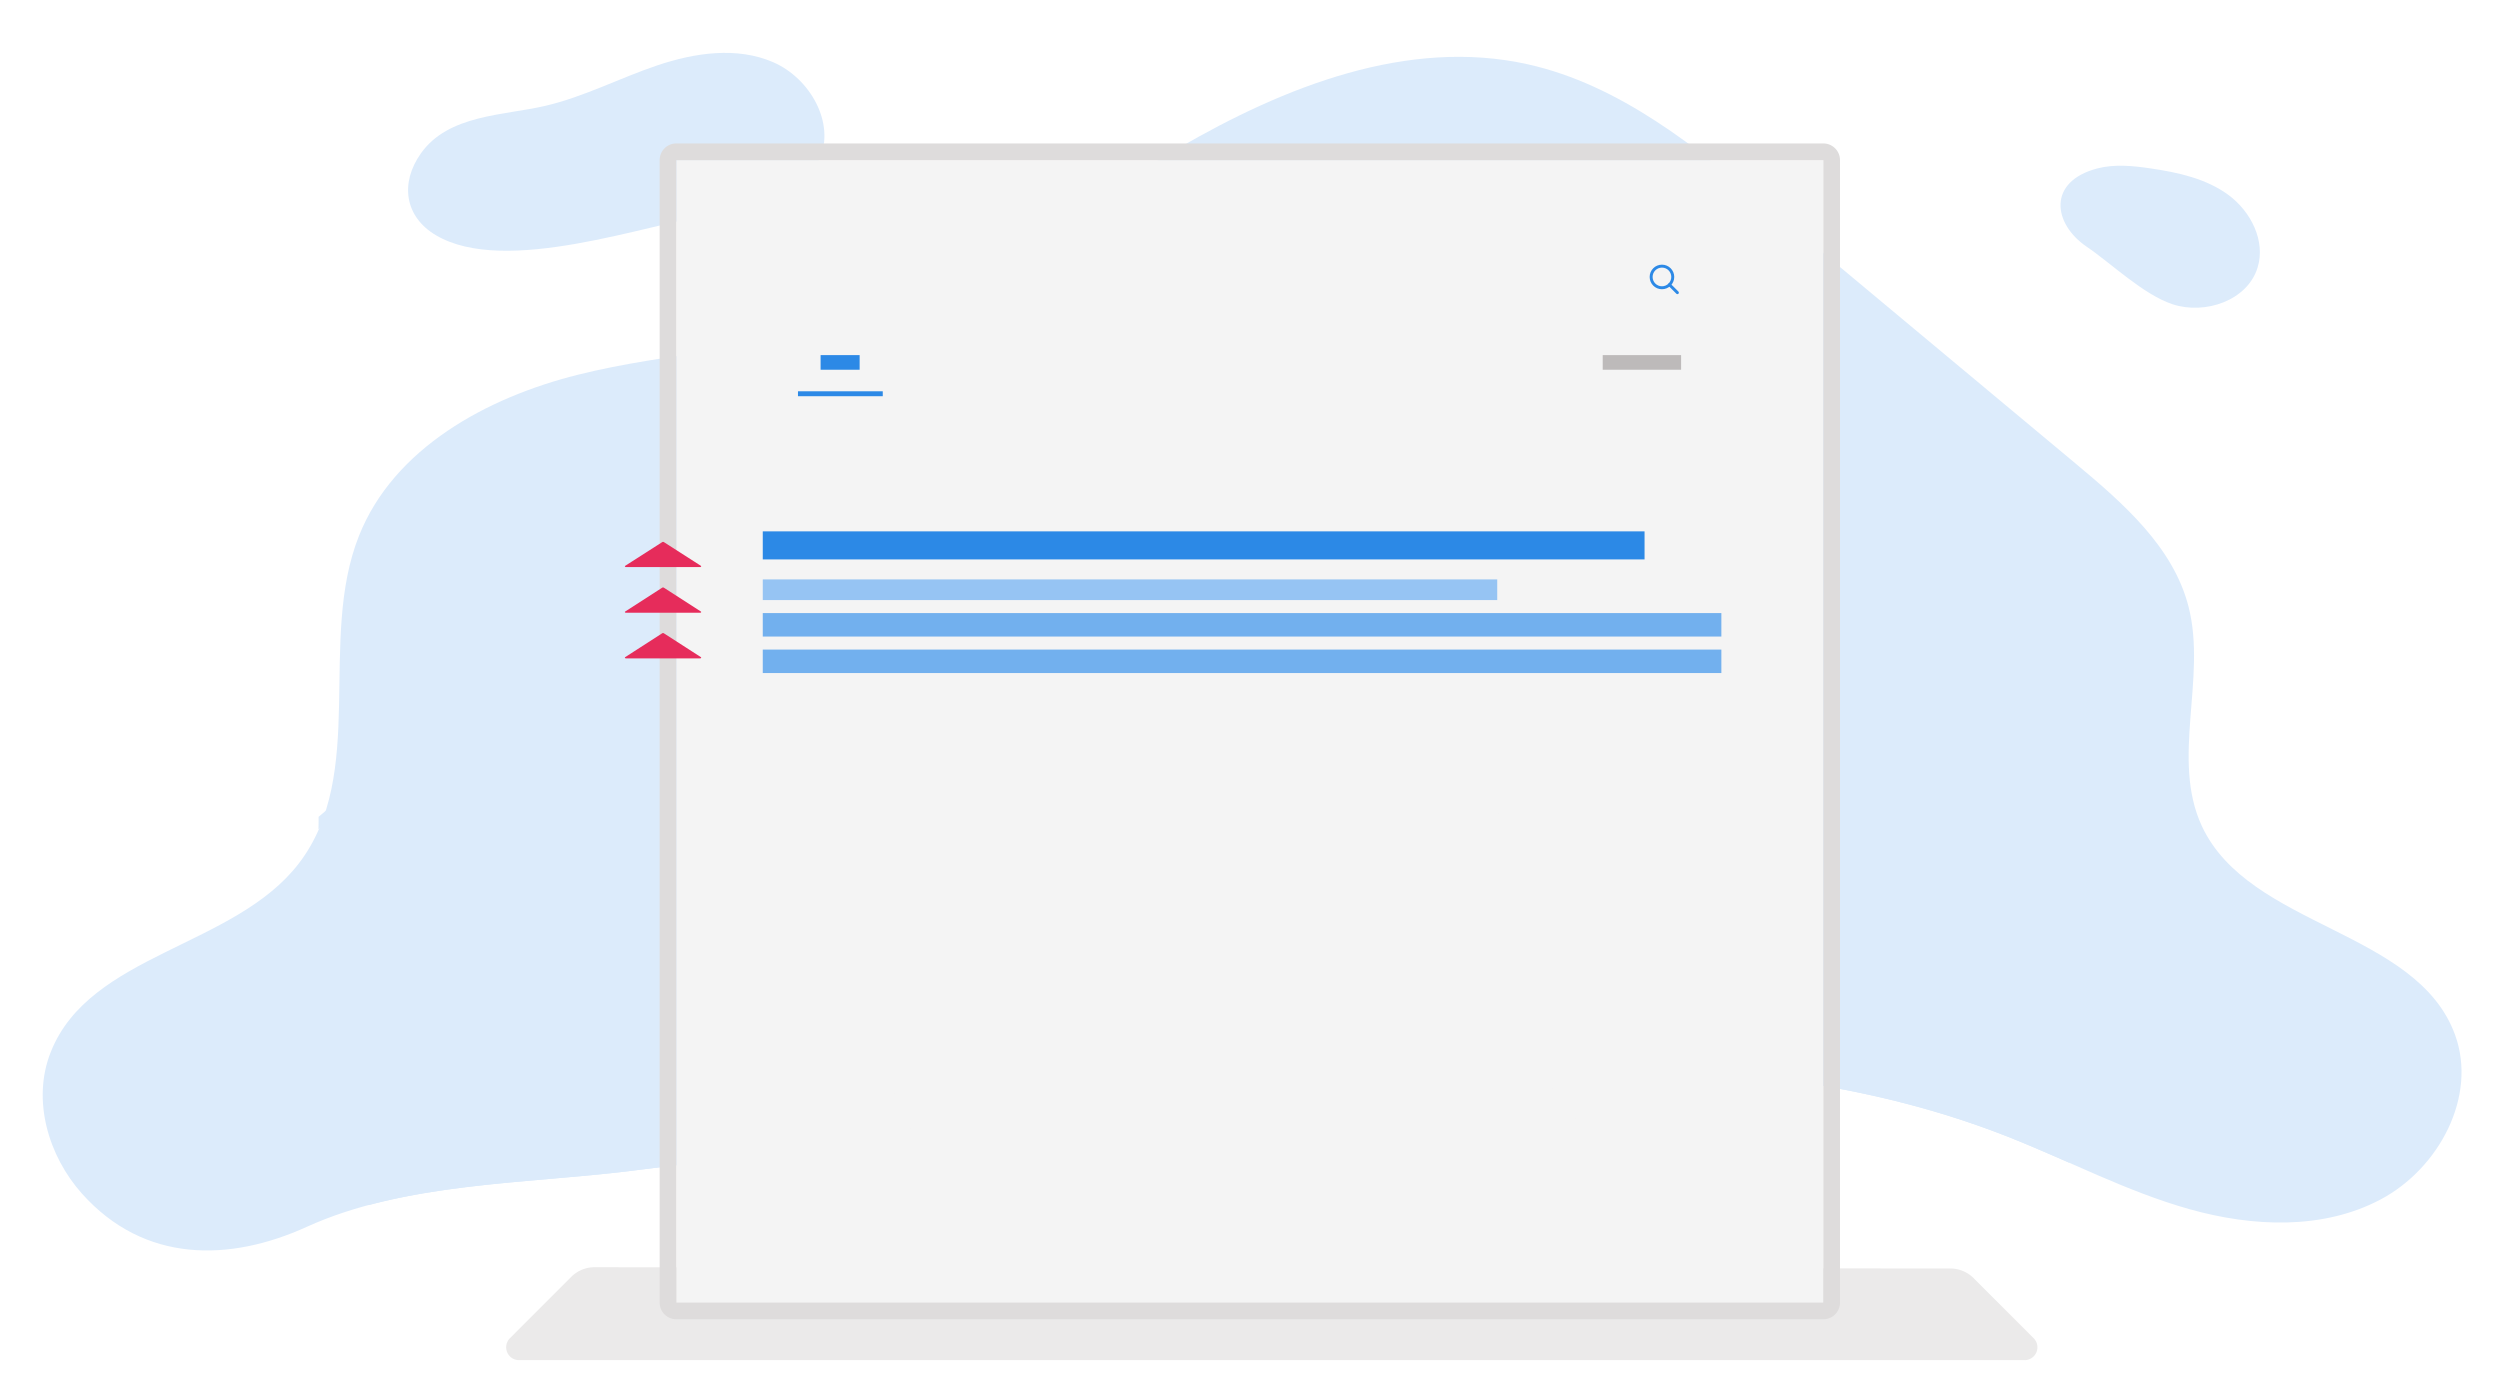 <svg xmlns="http://www.w3.org/2000/svg" xmlns:xlink="http://www.w3.org/1999/xlink" viewBox="0 0 950 530"><defs><style>.cls-1,.cls-12,.cls-13{fill:none;}.cls-2{isolation:isolate;}.cls-3{fill:#dcebfb;}.cls-10,.cls-3,.cls-9{mix-blend-mode:multiply;}.cls-4{fill:#3a3030;opacity:0.1;}.cls-5{clip-path:url(#clip-path);}.cls-6{fill:#72b0ee;}.cls-7{fill:#4f9dea;}.cls-8,.cls-9{fill:#f4f4f4;}.cls-11{fill:#2c89e6;}.cls-12,.cls-13{stroke:#2c89e6;stroke-miterlimit:10;}.cls-12{stroke-width:1.12px;}.cls-13{stroke-linecap:round;stroke-width:1.12px;}.cls-14{fill:#bdbaba;}.cls-15{fill:#96c4f3;}.cls-16{fill:#dedcdc;}.cls-17{fill:#e62c5b;}</style><clipPath id="clip-path"><rect class="cls-1" x="257.04" y="60.84" width="435.83" height="435.36"/></clipPath></defs><g class="cls-2"><g id="bg"><path class="cls-3" d="M121.07,310.39c0,1.59,0,3.18-.07,4.78l.71-.81.31-.48a93.4,93.4,0,0,0,5.24-8.76Q124.22,307.77,121.07,310.39Z"/><path class="cls-3" d="M19.31,399.72c14.84-37.41,69.78-39.72,94.28-71.66,26.06-34,7-84.77,22.86-124.54,13.23-33.2,48.46-52.44,83.13-61.11s71.07-9.54,105.24-20c44.61-13.63,82.59-42.61,122.92-66.06s87.32-42.08,132.85-31.91C615.65,32.27,644.67,56,672.26,79l116.49,97.16c18.08,15.09,37.17,31.71,42.94,54.54,6.87,27.18-6.78,57.75,5,83.18,18,38.64,81.7,39.35,96.25,79.4,8.5,23.41-6.19,50.72-28.17,62.44S856,466.24,832,459.49s-46.16-18.57-69.34-27.66c-98.88-38.76-209.46-26.14-314.83-12.94l-207.72,26c-40.07,5-86.33,4.4-123.5,21.29C87.3,479.53,54.83,480.1,31.13,453.56,18.4,439.3,12,418,19.31,399.72Z"/><path class="cls-3" d="M786.36,441.86c-3.94-12.88-11.21-24.7-17.45-36.76a255.85,255.85,0,0,1-27.85-99.67c-1.89-27.67.17-57.6-15.21-80.68-17.37-26.06-52.12-34.87-83.39-33.09s-61.52,11.91-92.71,14.8c-48.32,4.48-96.36-8.55-144.66-13.26s-101.95.91-136.43,35.07C228.28,268.27,226.18,335,188,377.09c-18.4,20.27-45.83,36.44-49.27,63.6a40.71,40.71,0,0,0,1.62,17.2c32-8.53,67.87-9,99.78-13l207.72-26c105.37-13.2,216-25.82,314.83,12.94C770.65,435,778.51,438.41,786.36,441.86Z"/><path class="cls-3" d="M207.14,40.24c14.7-3.42,28.25-10.54,42.55-15.37s30.4-7.23,44.23-1.18,23.6,23,17.52,36.79-23.38,18-38.31,20.38c-27.72,4.46-81.07,24.07-107.43,8.56-11.89-7-13.82-19.8-5.72-31.19C170.45,43.51,191.38,43.91,207.14,40.24Z"/><path class="cls-3" d="M797,64c6.58-1.7,13.52-1,20.25,0,10.44,1.53,21.15,3.86,29.63,10.14s14.13,17.47,11,27.56c-3.85,12.48-19.9,18-32.3,13.92-11.15-3.69-23.37-15.59-32.65-21.88C780.15,85.07,777.89,69,797,64Z"/><path class="cls-4" d="M217.07,485.21l-23.3,23.31a4.89,4.89,0,0,0,3.46,8.34h572.1a4.88,4.88,0,0,0,3.45-8.34L750,485.71a12.59,12.59,0,0,0-8.87-3.68L226,481.54A12.56,12.56,0,0,0,217.07,485.21Z"/></g><g id="Livello_5" data-name="Livello 5"><g class="cls-5"><path class="cls-6" d="M409.55,175.24q-13.73.13-27.45.47Z"/><path class="cls-7" d="M409.55,175.24q-13.73.13-27.45.47Z"/><rect class="cls-8" x="257.04" y="60.84" width="435.83" height="435.36"/><rect class="cls-8" x="291.13" y="83.76" width="363.6" height="66.79"/><rect class="cls-9" x="291.13" y="83.76" width="363.6" height="66.79"/><rect class="cls-9" x="291.13" y="83.76" width="363.6" height="66.79"/><g class="cls-10"><rect class="cls-8" x="379.12" y="134.94" width="27.93" height="5.56"/></g><g class="cls-10"><rect class="cls-8" x="344.91" y="134.94" width="16.74" height="5.56"/></g><rect class="cls-11" x="311.83" y="134.94" width="14.83" height="5.56"/><g class="cls-10"><rect class="cls-8" x="425.07" y="134.94" width="21.54" height="5.56"/></g><g class="cls-10"><rect class="cls-8" x="464.38" y="134.94" width="29.53" height="5.56"/></g><g class="cls-10"><rect class="cls-8" x="511.4" y="134.94" width="14.74" height="5.56"/></g><g class="cls-10"><rect class="cls-8" x="552.32" y="134.94" width="39.45" height="5.56"/></g><rect class="cls-11" x="303.23" y="148.69" width="32.22" height="1.87"/><rect class="cls-8" x="302.41" y="94.32" width="345.42" height="24.57" rx="1.6"/><rect class="cls-8" x="311.87" y="103.01" width="64.74" height="6.96"/><rect class="cls-9" x="311.87" y="103.01" width="64.74" height="6.96"/><rect class="cls-9" x="311.87" y="103.01" width="64.74" height="6.96"/><rect class="cls-9" x="311.87" y="103.01" width="64.74" height="6.96"/><circle class="cls-12" cx="631.54" cy="105.24" r="4.11"/><line class="cls-13" x1="634.39" y1="108.19" x2="637.41" y2="111.21"/><g class="cls-10"><rect class="cls-8" x="295.92" y="166.48" width="205.73" height="8.83"/></g><rect class="cls-14" x="609.03" y="134.94" width="29.79" height="5.56"/><g class="cls-10"><rect class="cls-8" x="290.46" y="283.18" width="335.08" height="10.66"/></g><g class="cls-10"><rect class="cls-8" x="290.46" y="283.18" width="335.08" height="10.66"/></g><g class="cls-10"><rect class="cls-8" x="290.46" y="283.18" width="335.08" height="10.66"/></g><g class="cls-10"><rect class="cls-8" x="290.46" y="301.44" width="279.1" height="7.85"/></g><g class="cls-10"><rect class="cls-8" x="290.46" y="314.23" width="364.27" height="8.92"/></g><g class="cls-10"><rect class="cls-8" x="290.46" y="314.23" width="364.27" height="8.92"/></g><g class="cls-10"><rect class="cls-8" x="290.46" y="328.1" width="364.27" height="8.92"/></g><g class="cls-10"><rect class="cls-8" x="290.46" y="328.1" width="364.27" height="8.92"/></g><rect class="cls-11" x="289.85" y="201.92" width="335.08" height="10.66"/><rect class="cls-15" x="289.85" y="220.18" width="279.1" height="7.85"/><rect class="cls-6" x="289.85" y="232.97" width="364.27" height="8.92"/><rect class="cls-6" x="289.85" y="246.84" width="364.27" height="8.92"/><g class="cls-10"><rect class="cls-8" x="291.88" y="365.39" width="39.9" height="11.57"/></g><g class="cls-10"><rect class="cls-8" x="290.27" y="391.83" width="117.05" height="65.58"/></g><g class="cls-10"><rect class="cls-8" x="290.27" y="391.83" width="117.05" height="65.58"/></g><g class="cls-10"><rect class="cls-8" x="290.27" y="457.42" width="117.05" height="38.69"/></g><g class="cls-10"><rect class="cls-8" x="299.94" y="468.61" width="95.7" height="7.02"/></g><g class="cls-10"><rect class="cls-8" x="299.94" y="481.33" width="85.33" height="7.02"/></g><g class="cls-10"><rect class="cls-8" x="299.94" y="494.05" width="56.25" height="7.02"/></g><g class="cls-10"><rect class="cls-8" x="423.37" y="494.05" width="56.25" height="7.02"/></g><g class="cls-10"><rect class="cls-8" x="547.35" y="494.05" width="56.25" height="7.02"/></g><path class="cls-8" d="M347.79,412.26a11.43,11.43,0,1,0,11.43,11.43A11.42,11.42,0,0,0,347.79,412.26Zm-2.22,17V418.91l6.89,5.12Z"/><g class="cls-10"><rect class="cls-8" x="413.7" y="391.83" width="117.05" height="65.58"/></g><g class="cls-10"><rect class="cls-8" x="413.7" y="457.42" width="117.05" height="38.69"/></g><g class="cls-10"><rect class="cls-8" x="423.37" y="468.61" width="95.7" height="7.02"/></g><g class="cls-10"><rect class="cls-8" x="423.37" y="481.33" width="85.33" height="7.02"/></g><g class="cls-10"><rect class="cls-8" x="413.7" y="391.83" width="117.05" height="65.58"/></g><path class="cls-8" d="M471.22,412.26a11.43,11.43,0,1,0,11.43,11.43A11.43,11.43,0,0,0,471.22,412.26Zm-2.23,17V418.91l6.89,5.12Z"/><g class="cls-10"><rect class="cls-8" x="537.68" y="391.83" width="117.05" height="65.58"/></g><g class="cls-10"><rect class="cls-8" x="537.68" y="391.83" width="117.05" height="65.58"/></g><path class="cls-8" d="M595.2,412.26a11.43,11.43,0,1,0,11.42,11.43A11.43,11.43,0,0,0,595.2,412.26Zm-2.23,17V418.91l6.89,5.12Z"/><g class="cls-10"><rect class="cls-8" x="537.68" y="457.42" width="117.05" height="38.69"/></g><g class="cls-10"><rect class="cls-8" x="547.35" y="468.61" width="95.7" height="7.02"/></g><g class="cls-10"><rect class="cls-8" x="547.35" y="481.33" width="85.33" height="7.02"/></g></g><path class="cls-16" d="M692.87,60.84V495H257V60.84H692.87m0-6.33H257a6.33,6.33,0,0,0-6.33,6.33V495a6.32,6.32,0,0,0,6.33,6.32H692.87A6.33,6.33,0,0,0,699.2,495V60.84a6.34,6.34,0,0,0-6.33-6.33Z"/><path class="cls-17" d="M251.65,206,237.59,215c-.28.18-.08.49.31.49H266c.4,0,.59-.31.32-.49L252.28,206A.64.64,0,0,0,251.65,206Z"/><path class="cls-17" d="M251.65,223.31l-14.06,9.06c-.28.18-.08.48.31.48H266c.4,0,.59-.3.32-.48l-14.07-9.06A.64.64,0,0,0,251.65,223.31Z"/><path class="cls-17" d="M251.65,240.64l-14.06,9.06c-.28.18-.08.49.31.49H266c.4,0,.59-.31.32-.49l-14.07-9.06A.64.64,0,0,0,251.65,240.64Z"/></g></g></svg>